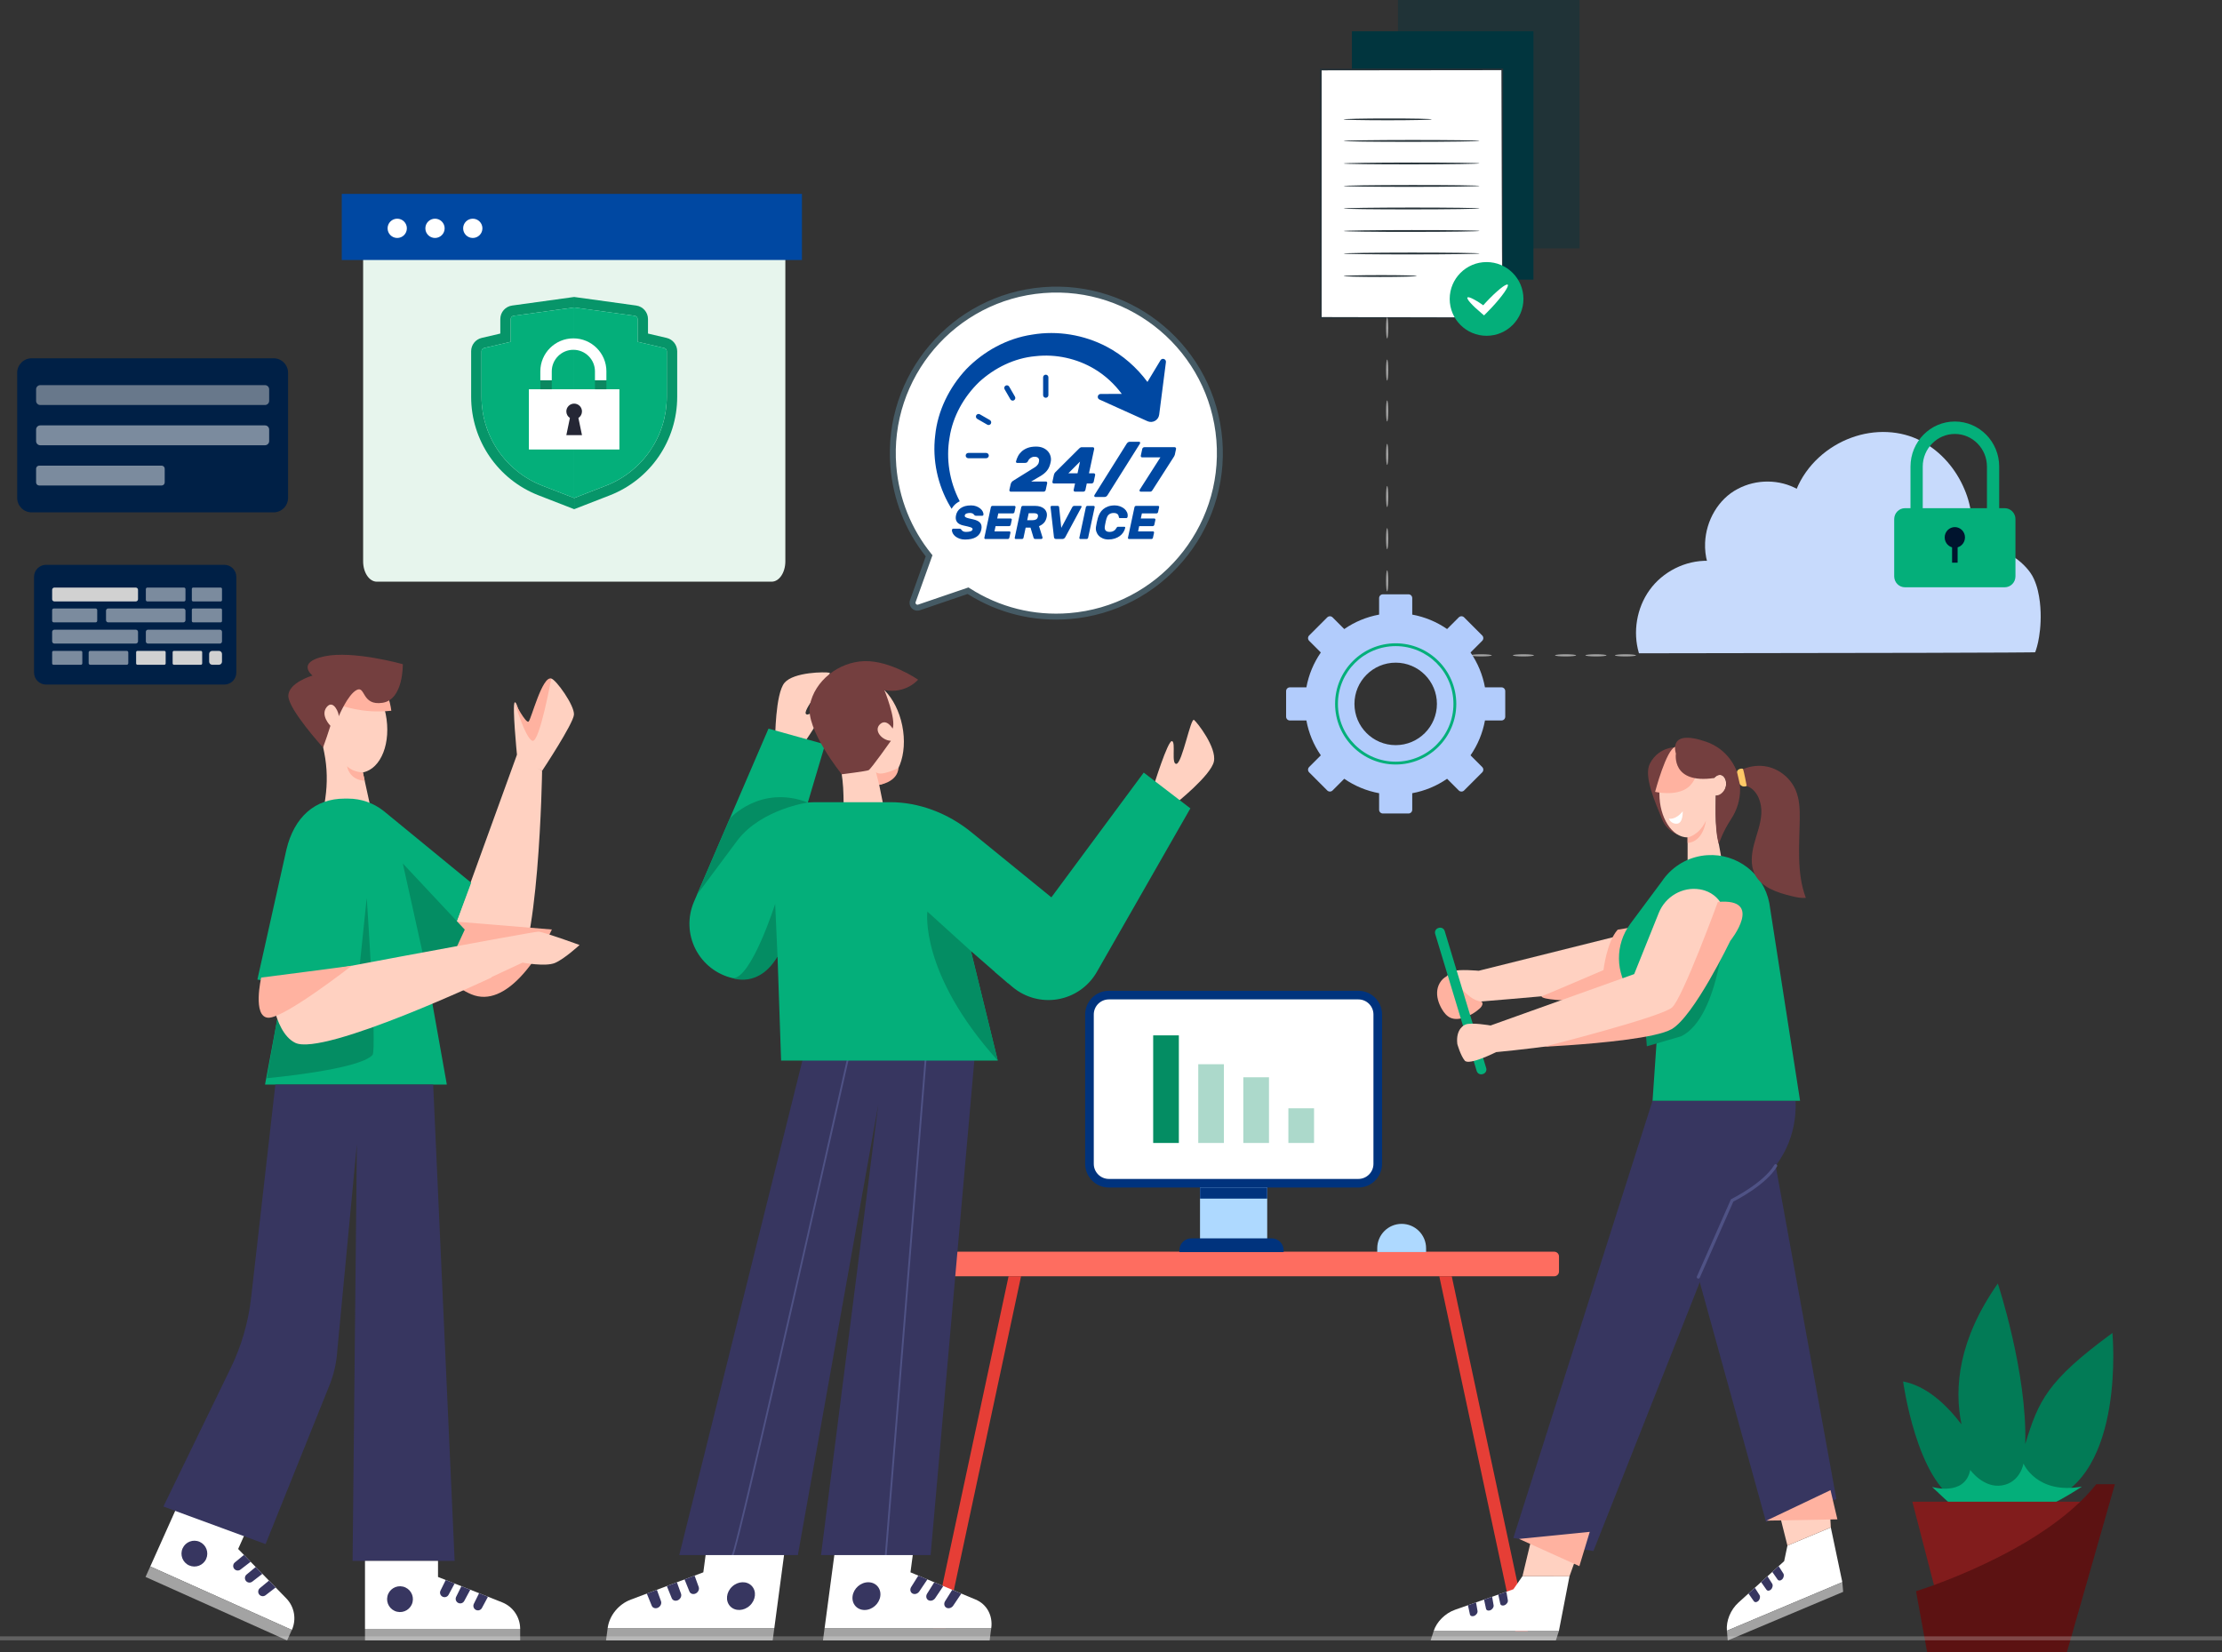 <svg width="558" height="415" viewBox="0 0 558 415" fill="none" xmlns="http://www.w3.org/2000/svg">
<rect x="0" y="0" width="558" height="415" fill="#333333" stroke="none"/>
<g clip-path="url(#clip0_1_2949)">
<path d="M511.087 163.826C511.087 163.826 510.935 163.843 510.615 163.843C510.28 163.851 509.808 163.851 509.201 163.859C507.93 163.867 506.085 163.883 503.695 163.9C498.861 163.916 491.845 163.94 483.048 163.973C465.372 163.997 440.522 164.038 411.779 164.086H411.588L411.532 163.9C410.053 158.782 410.956 152.779 414.256 148.189C417.541 143.616 423.19 140.7 429.007 140.854L428.743 141.203C428.32 139.709 428.12 138.019 428.192 136.338C428.416 130.741 431.54 125.331 436.35 122.821C441.097 120.27 446.954 120.367 451.453 122.902L451.085 123.032C453.65 116.679 459.052 112.074 464.917 109.937C470.798 107.768 477.318 108.053 482.448 110.774C487.602 113.454 491.27 118.028 493.3 122.829C495.385 127.654 495.673 132.836 494.634 137.28L494.434 137.052C497.383 136.719 500.236 137.239 502.681 138.255C505.134 139.278 507.219 140.781 508.801 142.519C509.593 143.388 510.272 144.323 510.727 145.33C511.183 146.329 511.526 147.336 511.75 148.311C512.221 150.277 512.397 152.113 512.453 153.762C512.557 157.068 512.166 159.61 511.814 161.3C511.622 162.145 511.454 162.779 511.303 163.201C511.167 163.631 511.087 163.826 511.087 163.826Z" fill="#C7DAFC"/>
<path d="M502.049 136.004H498.973V117.191C498.973 112.675 495.353 108.995 490.91 108.995C486.468 108.995 482.848 112.675 482.848 117.191V136.004H479.772V117.191C479.772 110.944 484.766 105.867 490.91 105.867C497.055 105.867 502.049 110.944 502.049 117.191V136.004Z" fill="#04AF7A"/>
<path d="M503.424 147.507H478.389C476.895 147.507 475.68 146.272 475.68 144.753V130.391C475.68 128.872 476.895 127.638 478.389 127.638H503.424C504.918 127.638 506.133 128.872 506.133 130.391V144.745C506.133 146.272 504.926 147.507 503.424 147.507Z" fill="#04AF7A"/>
<path d="M490.91 137.572C489.504 137.572 488.361 136.411 488.361 134.981C488.361 133.551 489.504 132.39 490.91 132.39C492.317 132.39 493.459 133.551 493.459 134.981C493.451 136.411 492.317 137.572 490.91 137.572Z" fill="#00142E"/>
<path d="M491.606 136.004H490.215V141.325H491.606V136.004Z" fill="#00142E"/>
</g>
<path d="M396.647 0H351.063V62.381H396.647V0Z" fill="#01353E" fill-opacity="0.37"/>
<path d="M385.087 7.855H339.503V70.237H385.087V7.855Z" fill="#01353E"/>
<path d="M377.277 17.439H331.693V79.82H377.277V17.439Z" fill="white"/>
<path d="M377.307 79.805C377.307 79.805 377.3 79.699 377.292 79.496C377.292 79.284 377.285 78.99 377.277 78.613C377.269 77.82 377.262 76.681 377.247 75.202C377.232 72.214 377.209 67.875 377.179 62.389C377.149 51.41 377.096 35.843 377.043 17.416L377.247 17.62C363.521 17.635 348.014 17.657 331.662 17.672H331.67L331.896 17.446C331.896 40.748 331.896 62.321 331.896 79.828L331.708 79.639C345.494 79.669 356.866 79.692 364.811 79.714C368.78 79.729 371.889 79.745 374.025 79.752C375.081 79.76 375.889 79.767 376.455 79.775C377.013 79.79 377.307 79.805 377.307 79.805C377.307 79.805 377.043 79.82 376.5 79.828C375.941 79.835 375.142 79.843 374.108 79.85C371.98 79.865 368.886 79.88 364.94 79.903C356.971 79.933 345.554 79.971 331.723 80.024H331.534V79.835C331.504 62.329 331.474 40.755 331.444 17.454V17.227H331.67H331.678C348.029 17.22 363.529 17.22 377.262 17.212H377.466V17.416C377.435 35.896 377.413 51.508 377.398 62.517C377.375 67.988 377.36 72.312 377.352 75.285C377.345 76.749 377.337 77.873 377.33 78.65C377.322 79.02 377.322 79.299 377.322 79.511C377.315 79.714 377.307 79.805 377.307 79.805Z" fill="#263238"/>
<path d="M359.559 29.972C359.559 30.1 354.602 30.206 348.482 30.206C342.363 30.206 337.405 30.108 337.405 29.987C337.405 29.859 342.363 29.753 348.482 29.753C354.602 29.746 359.559 29.844 359.559 29.972Z" fill="#263238"/>
<path d="M371.55 35.383C371.55 35.511 363.906 35.617 354.481 35.624C345.057 35.632 337.413 35.533 337.413 35.405C337.413 35.277 345.057 35.171 354.481 35.164C363.906 35.164 371.55 35.254 371.55 35.383Z" fill="#263238"/>
<path d="M371.55 41.035C371.55 41.163 363.906 41.269 354.481 41.276C345.057 41.284 337.413 41.185 337.413 41.065C337.413 40.937 345.057 40.831 354.481 40.823C363.906 40.816 371.55 40.914 371.55 41.035Z" fill="#263238"/>
<path d="M371.557 46.694C371.557 46.822 363.913 46.928 354.489 46.935C345.056 46.935 337.42 46.845 337.42 46.716C337.42 46.588 345.064 46.482 354.489 46.475C363.913 46.467 371.557 46.566 371.557 46.694Z" fill="#263238"/>
<path d="M371.557 52.346C371.557 52.474 363.913 52.58 354.489 52.587C345.064 52.595 337.42 52.497 337.42 52.368C337.42 52.24 345.064 52.134 354.489 52.127C363.913 52.127 371.557 52.225 371.557 52.346Z" fill="#263238"/>
<path d="M371.565 58.005C371.565 58.133 363.921 58.239 354.496 58.246C345.072 58.254 337.428 58.156 337.428 58.028C337.428 57.899 345.072 57.794 354.496 57.786C363.921 57.779 371.565 57.877 371.565 58.005Z" fill="#263238"/>
<path d="M371.565 63.657C371.565 63.785 363.921 63.891 354.496 63.898C345.072 63.906 337.428 63.808 337.428 63.679C337.428 63.551 345.072 63.445 354.496 63.438C363.921 63.438 371.565 63.536 371.565 63.657Z" fill="#263238"/>
<path d="M355.786 69.324C355.786 69.452 351.681 69.558 346.611 69.558C341.54 69.558 337.435 69.46 337.435 69.339C337.435 69.21 341.54 69.105 346.611 69.105C351.674 69.097 355.786 69.195 355.786 69.324Z" fill="#263238"/>
<path d="M373.316 84.34C378.429 84.34 382.574 80.195 382.574 75.081C382.574 69.968 378.429 65.822 373.316 65.822C368.202 65.822 364.057 69.968 364.057 75.081C364.057 80.195 368.202 84.34 373.316 84.34Z" fill="#04AF7A"/>
<path d="M378.628 71.504C379.028 71.874 377.209 74.47 374.568 77.292C374.146 77.745 373.723 78.182 373.323 78.575L372.682 79.216L372.048 78.68C369.746 76.749 368.237 75.089 368.516 74.726C368.796 74.364 370.773 75.421 373.217 77.179L371.942 77.277C372.312 76.854 372.712 76.402 373.142 75.949C375.768 73.127 378.235 71.135 378.628 71.504Z" fill="white"/>
<path d="M348.351 85.012C348.202 85.012 348.075 83.826 348.075 82.365C348.075 80.904 348.202 79.718 348.351 79.718C348.499 79.718 348.626 80.904 348.626 82.365C348.626 83.837 348.499 85.012 348.351 85.012Z" fill="white" fill-opacity="0.55"/>
<path d="M348.351 95.598C348.202 95.598 348.075 94.413 348.075 92.952C348.075 91.491 348.202 90.305 348.351 90.305C348.499 90.305 348.626 91.491 348.626 92.952C348.626 94.423 348.499 95.598 348.351 95.598Z" fill="white" fill-opacity="0.55"/>
<path d="M348.351 105.867C348.202 105.867 348.075 104.682 348.075 103.221C348.075 101.76 348.202 100.574 348.351 100.574C348.499 100.574 348.626 101.76 348.626 103.221C348.626 104.692 348.499 105.867 348.351 105.867Z" fill="white" fill-opacity="0.55"/>
<path d="M348.351 116.772C348.202 116.772 348.075 115.586 348.075 114.125C348.075 112.664 348.202 111.478 348.351 111.478C348.499 111.478 348.626 112.664 348.626 114.125C348.626 115.597 348.499 116.772 348.351 116.772Z" fill="white" fill-opacity="0.55"/>
<path d="M348.351 127.359C348.202 127.359 348.075 126.173 348.075 124.712C348.075 123.251 348.202 122.065 348.351 122.065C348.499 122.065 348.626 123.251 348.626 124.712C348.626 126.183 348.499 127.359 348.351 127.359Z" fill="white" fill-opacity="0.55"/>
<path d="M348.351 137.945C348.202 137.945 348.075 136.76 348.075 135.299C348.075 133.838 348.202 132.652 348.351 132.652C348.499 132.652 348.626 133.838 348.626 135.299C348.626 136.77 348.499 137.945 348.351 137.945Z" fill="white" fill-opacity="0.55"/>
<path d="M348.351 148.532C348.202 148.532 348.075 147.346 348.075 145.885C348.075 144.424 348.202 143.239 348.351 143.239C348.499 143.239 348.626 144.424 348.626 145.885C348.626 147.357 348.499 148.532 348.351 148.532Z" fill="white" fill-opacity="0.55"/>
<path d="M348.351 159.119C348.202 159.119 348.075 157.933 348.075 156.472C348.075 155.011 348.202 153.825 348.351 153.825C348.499 153.825 348.626 155.011 348.626 156.472C348.626 157.944 348.499 159.119 348.351 159.119Z" fill="white" fill-opacity="0.55"/>
<path d="M353.453 164.603C353.453 164.751 352.268 164.878 350.807 164.878C349.685 164.878 348.721 164.804 348.34 164.698L348.224 164.666L348.245 164.603C348.277 164.486 348.308 164.423 348.34 164.423C348.372 164.423 348.414 164.486 348.435 164.603L348.34 164.507C348.721 164.401 349.674 164.327 350.807 164.327C352.268 164.327 353.453 164.454 353.453 164.603Z" fill="#8C95A1"/>
<path d="M364.04 164.603C364.04 164.751 362.854 164.878 361.393 164.878C359.933 164.878 358.747 164.751 358.747 164.603C358.747 164.454 359.933 164.327 361.393 164.327C362.854 164.327 364.04 164.454 364.04 164.603Z" fill="#263238"/>
<path d="M374.627 164.603C374.627 164.751 373.441 164.878 371.98 164.878C370.519 164.878 369.334 164.751 369.334 164.603C369.334 164.454 370.519 164.327 371.98 164.327C373.441 164.327 374.627 164.454 374.627 164.603Z" fill="white" fill-opacity="0.55"/>
<path d="M385.214 164.603C385.214 164.751 384.028 164.878 382.567 164.878C381.106 164.878 379.92 164.751 379.92 164.603C379.92 164.454 381.106 164.327 382.567 164.327C384.028 164.327 385.214 164.454 385.214 164.603Z" fill="white" fill-opacity="0.55"/>
<path d="M395.8 164.603C395.8 164.751 394.615 164.878 393.154 164.878C391.693 164.878 390.507 164.751 390.507 164.603C390.507 164.454 391.693 164.327 393.154 164.327C394.615 164.327 395.8 164.454 395.8 164.603Z" fill="white" fill-opacity="0.55"/>
<path d="M403.433 164.603C403.433 164.751 402.248 164.878 400.787 164.878C399.326 164.878 398.14 164.751 398.14 164.603C398.14 164.454 399.326 164.327 400.787 164.327C402.248 164.327 403.433 164.454 403.433 164.603Z" fill="white" fill-opacity="0.55"/>
<path d="M410.844 164.603C410.844 164.751 409.658 164.878 408.197 164.878C406.736 164.878 405.551 164.751 405.551 164.603C405.551 164.454 406.736 164.327 408.197 164.327C409.658 164.327 410.844 164.454 410.844 164.603Z" fill="white" fill-opacity="0.55"/>
<path d="M377.06 172.637H372.912C372.335 169.488 371.103 166.515 369.286 163.881L372.22 160.946C372.59 160.576 372.59 159.978 372.22 159.608L367.674 155.06C367.304 154.69 366.706 154.69 366.336 155.06L363.402 157.995C360.768 156.177 357.797 154.945 354.649 154.368V150.218C354.649 149.696 354.226 149.273 353.704 149.273H347.275C346.753 149.273 346.33 149.696 346.33 150.218V154.37C343.182 154.947 340.21 156.179 337.577 157.997L334.643 155.062C334.273 154.692 333.675 154.692 333.305 155.062L328.759 159.61C328.389 159.98 328.389 160.578 328.759 160.948L331.693 163.883C329.876 166.517 328.644 169.489 328.067 172.639H323.919C323.397 172.639 322.974 173.062 322.974 173.584V180.015C322.974 180.537 323.397 180.96 323.919 180.96H328.067C328.644 184.11 329.876 187.082 331.693 189.716L328.759 192.651C328.389 193.021 328.389 193.619 328.759 193.989L333.305 198.537C333.675 198.907 334.273 198.907 334.643 198.537L337.577 195.602C340.21 197.42 343.182 198.652 346.33 199.229V203.379C346.33 203.901 346.753 204.324 347.275 204.324H353.704C354.226 204.324 354.649 203.901 354.649 203.379V199.229C357.797 198.652 360.768 197.42 363.402 195.602L366.336 198.537C366.706 198.907 367.304 198.907 367.674 198.537L372.22 193.989C372.59 193.619 372.59 193.021 372.22 192.651L369.286 189.716C371.103 187.082 372.335 184.11 372.912 180.96H377.06C377.582 180.96 378.005 180.537 378.005 180.015V173.584C378.007 173.06 377.584 172.637 377.06 172.637ZM350.492 187.155C344.774 187.155 340.138 182.518 340.138 176.797C340.138 171.077 344.773 166.439 350.492 166.439C356.21 166.439 360.846 171.075 360.846 176.797C360.845 182.517 356.21 187.155 350.492 187.155Z" fill="#B2CCFC"/>
<path d="M350.492 192.019C342.102 192.019 335.275 185.191 335.275 176.797C335.275 168.404 342.1 161.575 350.492 161.575C358.884 161.575 365.709 168.402 365.709 176.797C365.709 185.191 358.882 192.019 350.492 192.019ZM350.492 162.286C342.493 162.286 335.986 168.795 335.986 176.797C335.986 184.798 342.493 191.308 350.492 191.308C358.491 191.308 364.998 184.798 364.998 176.797C364.998 168.795 358.491 162.286 350.492 162.286Z" fill="#04AF7A"/>
<path d="M68.697 128.689H7.958C5.945 128.689 4.313 127.057 4.313 125.042V93.634C4.313 91.62 5.945 89.987 7.958 89.987H68.697C70.71 89.987 72.342 91.62 72.342 93.634V125.042C72.342 127.057 70.71 128.689 68.697 128.689Z" fill="#002046"/>
<path opacity="0.5" d="M66.546 101.726H10.112C9.533 101.726 9.065 101.257 9.065 100.679V97.783C9.065 97.204 9.533 96.735 10.112 96.735H66.546C67.124 96.735 67.593 97.204 67.593 97.783V100.679C67.593 101.257 67.122 101.726 66.546 101.726Z" fill="#D1D1D1"/>
<path opacity="0.5" d="M66.546 111.834H10.112C9.533 111.834 9.065 111.366 9.065 110.787V107.891C9.065 107.312 9.533 106.844 10.112 106.844H66.546C67.124 106.844 67.593 107.312 67.593 107.891V110.787C67.593 111.366 67.122 111.834 66.546 111.834Z" fill="#F7F7F7"/>
<path opacity="0.5" d="M40.584 121.943H9.843C9.413 121.943 9.065 121.595 9.065 121.165V117.73C9.065 117.3 9.413 116.952 9.843 116.952H40.584C41.014 116.952 41.362 117.3 41.362 117.73V121.165C41.362 121.595 41.014 121.943 40.584 121.943Z" fill="#F7F7F7"/>
<path d="M390.306 320.56H227.547C226.886 320.56 226.35 320.024 226.35 319.362V315.586C226.35 314.925 226.886 314.389 227.547 314.389H390.306C390.968 314.389 391.504 314.925 391.504 315.586V319.362C391.502 320.024 390.968 320.56 390.306 320.56Z" fill="#FE6D60"/>
<path d="M236.83 412.03H233.698L253.278 320.56H256.413L236.83 412.03Z" fill="#E63E36"/>
<path d="M381.022 412.03H384.156L364.574 320.56H361.441L381.022 412.03Z" fill="#E63E36"/>
<path d="M414.992 276.475L380.04 386.288L400.142 389.574L434.988 301.503C434.988 301.503 451.574 294.812 450.924 276.475H414.992V276.475Z" fill="#373660"/>
<path d="M382.329 395.888L380.054 399.169L365.406 404.315C362.92 405.188 360.783 407.321 360.02 409.696H391.469L394.137 395.913L382.329 395.888Z" fill="white"/>
<path d="M378.289 399.791L378.66 401.936C378.743 402.409 378.348 402.979 377.799 403.191C377.297 403.384 376.839 403.206 376.748 402.782L376.257 400.503L378.289 399.791Z" fill="#373660"/>
<path d="M374.712 401.052L375.083 403.197C375.165 403.67 374.771 404.241 374.222 404.453C373.72 404.645 373.262 404.467 373.171 404.043L372.679 401.764L374.712 401.052Z" fill="#373660"/>
<path d="M370.67 402.47L371.041 404.616C371.124 405.089 370.729 405.659 370.18 405.871C369.678 406.064 369.22 405.886 369.129 405.462L368.638 403.183L370.67 402.47Z" fill="#373660"/>
<path d="M391.469 409.696L390.719 412.03H359.27L360.021 409.696H391.469Z" fill="#A3A3A3"/>
<path d="M394.138 395.913L396.617 388.997L384.459 387.011L382.329 395.888L394.138 395.913Z" fill="#FFD1C1"/>
<path d="M381.471 386.523L396.618 393.365L399.231 384.747L381.471 386.523Z" fill="#FFB2A0"/>
<path d="M444.89 287.173L461.162 376.532L443.48 382.209L419.913 296.94L444.89 287.173Z" fill="#373660"/>
<path d="M448.87 388.203L448.048 392.11L436.544 402.538C434.59 404.309 433.449 407.103 433.668 409.588L462.652 397.378L459.763 383.64L448.87 388.203Z" fill="white"/>
<path d="M446.661 393.367L447.835 395.201C448.094 395.604 447.954 396.284 447.528 396.691C447.14 397.064 446.649 397.077 446.401 396.723L445.063 394.815L446.661 393.367Z" fill="#373660"/>
<path d="M443.855 395.917L445.03 397.751C445.288 398.154 445.148 398.835 444.722 399.242C444.334 399.615 443.843 399.627 443.595 399.273L442.257 397.365L443.855 395.917Z" fill="#373660"/>
<path d="M440.681 398.792L441.855 400.626C442.114 401.029 441.974 401.709 441.548 402.116C441.16 402.49 440.668 402.502 440.42 402.148L439.083 400.24L440.681 398.792Z" fill="#373660"/>
<path d="M462.652 397.378L462.866 399.82L433.882 412.03L433.668 409.588L462.652 397.378Z" fill="#A3A3A3"/>
<path d="M459.763 383.64L459.409 377.096L447.07 381.056L448.869 388.202L459.763 383.64Z" fill="#FFD1C1"/>
<path d="M443.586 381.936L461.416 381.613L459.687 374.278L443.586 381.936Z" fill="#FFB2A0"/>
<path d="M426.496 321.151C426.443 321.151 426.39 321.141 426.337 321.117C426.138 321.031 426.049 320.797 426.136 320.598L434.685 301.212L434.814 301.149C434.895 301.108 442.851 297.157 445.576 292.588C445.687 292.401 445.928 292.34 446.117 292.452C446.303 292.565 446.365 292.804 446.252 292.993C443.569 297.489 436.385 301.24 435.291 301.791L426.856 320.916C426.791 321.062 426.646 321.151 426.496 321.151Z" fill="#4F5285"/>
<path d="M418.97 246.303C417.082 247.925 372.012 251.533 372.012 251.533C372.012 251.533 366.417 255.975 365.472 254.586C364.787 253.581 364.361 253.348 363.391 251.097C363.094 250.41 362.475 248.031 362.581 247.289C362.99 244.463 364.919 243.944 364.919 243.944C366.317 243.369 371.344 243.823 371.344 243.823L412.608 233.513L418.97 246.303Z" fill="#FFD1C1"/>
<path d="M387.106 250.24C387.377 250.215 402.677 243.653 402.677 243.653C402.677 243.653 403.476 236.612 406.231 233.511L410.851 232.722L410.317 251.419C410.317 251.417 387.35 251.938 387.106 250.24Z" fill="#FFB2A0"/>
<path d="M367.386 248.726C366.201 247.505 365.067 246.237 363.935 244.97C362.316 245.411 361.178 247.007 360.945 248.669C360.712 250.333 361.257 252.025 362.109 253.473C362.632 254.364 363.312 255.218 364.258 255.636C365.362 256.123 366.65 255.935 367.795 255.545C369.196 255.068 370.497 254.3 371.593 253.304C371.951 252.977 372.347 252.49 372.284 251.972C372.228 251.519 371.775 251.538 371.419 251.455C370.391 251.22 369.484 250.63 368.687 249.956C368.227 249.572 367.801 249.153 367.386 248.726Z" fill="#FFB2A0"/>
<path d="M421.581 187.681C421.581 187.681 416.77 187.128 414.335 191.775C412.691 194.917 415.643 201.419 417.389 205.782C418.661 208.96 422.115 210.752 425.411 209.832C425.655 209.764 425.886 209.683 426.1 209.592L421.581 187.681Z" fill="#743F3F"/>
<path d="M431.11 199.865C432.106 200.052 433.136 199.03 433.407 197.58C433.681 196.13 433.092 194.803 432.096 194.616C431.496 194.504 430.888 194.83 430.436 195.422C429.427 191.245 426.837 188.273 423.8 188.273C419.886 188.273 416.713 193.21 416.713 199.301C416.713 205.392 419.886 210.33 423.8 210.33V218.535L432.844 218.564L431.462 211.006C431.078 208.912 430.888 206.787 430.888 204.659V199.797C430.962 199.829 431.036 199.853 431.11 199.865Z" fill="#FFD1C1"/>
<path d="M426.598 188.275C426.598 188.275 427.473 195.114 423.803 197.849C420.799 200.086 415.639 198.89 415.639 198.89C415.639 198.89 418.422 188.269 420.7 187.586C422.978 186.903 426.598 188.275 426.598 188.275Z" fill="#FFB2A0"/>
<path d="M419.074 205.602C419.074 205.602 420.723 206.092 422.573 203.773C422.573 203.773 422.711 206.743 421.157 206.881C419.602 207.018 419.074 205.602 419.074 205.602Z" fill="white"/>
<path d="M423.802 210.332C423.802 210.332 426.629 209.906 428.397 206.147C428.397 206.147 427.823 211.396 423.802 211.727V210.332Z" fill="#FFB2A0"/>
<path d="M420.863 189.269C420.863 189.269 419.614 196.986 430.44 195.422C430.44 195.422 432.01 193.651 433.134 195.432C434.257 197.211 432.648 199.848 430.891 199.802C430.891 199.802 430.45 208.318 431.642 211.962C431.642 211.962 432.538 209.039 434.749 205.687C437.741 201.15 437.773 195.212 434.566 190.825C433.172 188.92 431.197 187.24 428.399 186.278C418.614 182.916 420.863 189.269 420.863 189.269Z" fill="#743F3F"/>
<path d="M452.043 276.476L444.318 226.816C442.893 219.457 436.22 214.305 428.743 214.791C424.538 215.064 420.795 217.08 418.252 220.148V220.146L418.237 220.167C417.919 220.553 417.62 220.956 417.34 221.373L409.412 232.039C405.546 237.24 405.616 244.378 409.586 249.5L416.605 253.121L414.996 276.474H452.043V276.476Z" fill="#04AF7A"/>
<path d="M433.344 230.642C433.344 230.642 432.064 255.432 422.185 260.283L413.564 262.797L412.845 253.634L433.344 230.642Z" fill="#048D63"/>
<path d="M443.898 192.581C447.02 193.285 449.741 195.572 450.97 198.528C451.926 200.824 451.996 203.381 451.962 205.867C451.871 212.473 451.163 219.313 453.486 225.497C452.278 225.63 451.066 225.353 449.885 225.067C446.301 224.195 442.338 222.898 440.689 219.599C439.526 217.269 439.837 214.481 440.503 211.965C441.168 209.448 442.169 206.987 442.313 204.388C442.459 201.788 441.52 198.907 439.233 197.663C438.318 197.165 434.071 196.244 435.569 194.476C436.135 193.808 437.188 193.38 437.983 193.069C438.867 192.721 439.799 192.496 440.746 192.401C441.798 192.291 442.868 192.348 443.898 192.581Z" fill="#743F3F"/>
<path d="M436.215 193.916L436.91 196.942C436.91 196.942 437.457 197.908 438.646 197.41C438.646 197.41 437.885 193.442 437.726 193.164C437.567 192.888 436.203 193.096 436.215 193.916Z" fill="#FFC967"/>
<path d="M372.438 269.745L372.298 269.787C371.677 269.976 371.022 269.624 370.834 269.003L360.409 234.556C360.22 233.935 360.572 233.28 361.193 233.091L361.333 233.048C361.954 232.86 362.609 233.212 362.797 233.833L373.222 268.28C373.411 268.901 373.059 269.556 372.438 269.745Z" fill="#04AF7A"/>
<path d="M428.122 223.676C427.725 223.546 427.308 223.447 426.873 223.375C422.49 222.654 418.214 225.181 416.556 229.305L410.385 244.662L374.32 257.569C374.32 257.569 369.259 256.674 367.924 257.38C367.924 257.38 365.514 258.286 365.965 262.21C365.965 262.21 366.764 265.104 367.841 266.395C368.916 267.686 375.712 264.258 375.712 264.258C375.712 264.258 402.88 261.794 418.279 257.175C418.279 257.175 420.229 256.342 421.954 254.548C422.312 254.177 422.66 253.764 422.978 253.308C423.65 252.347 432.483 234.384 432.483 234.384C434.651 230.233 432.572 225.13 428.122 223.676Z" fill="#FFD1C1"/>
<path d="M393.797 262.543C401.931 261.979 415.87 260.715 419.769 258.5C425.379 255.311 434.522 236.309 434.522 236.309C434.522 236.309 443.205 225.486 431.398 226.54C431.398 226.54 422.588 250.607 419.909 253.03C417.233 255.453 387.776 262.901 387.776 262.901C387.776 262.901 390.232 262.791 393.797 262.543Z" fill="#FFB2A0"/>
<path d="M289.663 197.552C289.663 197.552 293.266 185.92 294.309 186.14C295.352 186.361 294.035 192.116 295.462 191.845C296.888 191.574 299.029 180.157 299.851 180.817C300.673 181.476 305.556 187.732 304.844 191.245C304.13 194.758 295.218 201.816 295.218 201.816L289.663 197.552Z" fill="#FFD1C1"/>
<path d="M201.444 187.327C201.444 187.327 208.357 177.302 207.539 176.619C206.723 175.934 203.012 180.53 202.344 179.239C201.677 177.95 209.323 169.209 208.295 168.97C207.27 168.73 199.335 168.758 197.016 171.491C194.698 174.223 194.662 185.593 194.662 185.593L201.444 187.327Z" fill="#FFD1C1"/>
<path d="M215.47 170.825C210.803 171.77 208.209 178.423 209.677 185.684L210.97 192.074C211.483 194.612 211.767 197.192 211.816 199.781L211.992 209.124L222.769 206.906L220.789 197.122C225.456 196.176 228.05 189.524 226.581 182.263C225.11 175.001 220.136 169.881 215.47 170.825Z" fill="#FFD1C1"/>
<path d="M225.64 192.863C225.64 192.863 221.149 195.148 219.984 193.936L220.789 197.126C220.789 197.126 225.358 196.524 225.64 192.863Z" fill="#FFB2A0"/>
<path d="M245.016 262.568L233.701 390.582H206.177L220.569 277.36L200.363 390.582H170.582L202.453 262.568H245.016Z" fill="#373660"/>
<path d="M183.977 390.806C183.928 390.806 183.877 390.789 183.837 390.758C183.739 390.681 183.723 390.541 183.797 390.444C184.924 388.686 204.092 304.264 214.071 259.857C214.099 259.734 214.22 259.66 214.343 259.685C214.464 259.713 214.542 259.834 214.514 259.954C213.33 265.225 185.494 389.03 184.157 390.719C184.11 390.777 184.043 390.806 183.977 390.806Z" fill="#4F5285"/>
<path d="M222.441 390.806C222.434 390.806 222.428 390.806 222.421 390.806C222.296 390.796 222.203 390.688 222.214 390.562L232.804 258.718C232.815 258.593 232.923 258.502 233.048 258.511C233.173 258.521 233.266 258.629 233.255 258.754L222.665 390.599C222.655 390.717 222.557 390.806 222.441 390.806Z" fill="#4F5285"/>
<path d="M229.218 390.581L228.642 394.917L245.024 401.765C247.805 402.926 249.356 405.765 248.934 408.924H207.082L209.523 390.581H229.218Z" fill="white"/>
<path d="M221.067 400.893C220.81 402.816 219.045 404.377 217.123 404.377C215.201 404.377 213.848 402.818 214.105 400.893C214.361 398.97 216.127 397.41 218.049 397.41C219.971 397.412 221.323 398.97 221.067 400.893Z" fill="#373660"/>
<path d="M230.614 395.742L228.822 398.597C228.427 399.225 228.603 399.986 229.207 400.268C229.758 400.524 230.475 400.287 230.854 399.725L232.889 396.694L230.614 395.742Z" fill="#373660"/>
<path d="M234.612 397.421L232.819 400.276C232.425 400.904 232.601 401.665 233.205 401.947C233.756 402.203 234.472 401.966 234.851 401.404L236.886 398.372L234.612 397.421Z" fill="#373660"/>
<path d="M239.132 399.307L237.34 402.163C236.945 402.791 237.121 403.552 237.725 403.834C238.276 404.09 238.993 403.853 239.372 403.291L241.407 400.259L239.132 399.307Z" fill="#373660"/>
<path d="M207.079 408.924L206.666 412.03H248.519L248.932 408.924H207.079Z" fill="#A3A3A3"/>
<path d="M177.199 390.581L176.622 394.917L158.417 401.765C155.327 402.926 153.019 405.765 152.599 408.924H194.452L196.894 390.581H177.199Z" fill="white"/>
<path d="M188.302 403.268C189.803 401.864 190.023 399.66 188.794 398.346C187.565 397.032 185.352 397.105 183.851 398.51C182.35 399.914 182.13 402.118 183.359 403.432C184.588 404.747 186.801 404.673 188.302 403.268Z" fill="#373660"/>
<path d="M174.429 395.742L175.461 398.597C175.688 399.225 175.308 399.986 174.63 400.268C174.009 400.524 173.356 400.287 173.13 399.725L171.903 396.694L174.429 395.742Z" fill="#373660"/>
<path d="M169.985 397.421L171.017 400.276C171.244 400.904 170.864 401.665 170.186 401.947C169.565 402.203 168.912 401.966 168.686 401.404L167.459 398.372L169.985 397.421Z" fill="#373660"/>
<path d="M164.96 399.307L165.992 402.163C166.219 402.791 165.839 403.552 165.161 403.834C164.54 404.09 163.887 403.853 163.661 403.291L162.433 400.259L164.96 399.307Z" fill="#373660"/>
<path d="M194.452 408.924L194.039 412.03H152.186L152.6 408.924H194.452Z" fill="#A3A3A3"/>
<path d="M287.22 194.05L264.094 225.293L264.026 225.382L243.939 209.033C237.977 204.18 230.708 201.483 223.593 201.483H204.983C204.271 201.483 203.567 201.511 202.872 201.564L207.206 186.967L192.99 183.005L174.276 226.483C172.619 230.335 172.771 234.728 174.696 238.455C176.586 242.116 179.99 244.76 184.004 245.682C187.463 246.473 191.074 245.254 193.346 242.527L195.26 240.231L196.156 266.38H250.562L243.822 238.864L249.848 244.122L249.824 244.151L251.498 245.561L253.111 246.969L253.135 246.939L254.254 247.883C257.403 250.537 261.561 251.671 265.622 250.982C269.754 250.28 273.357 247.764 275.439 244.124L298.931 203.033L287.22 194.05Z" fill="#04AF7A"/>
<path d="M202.87 201.564C202.87 201.564 191.39 203.194 185.345 210.862L175.045 224.693L183.26 205.609C183.26 205.609 190.913 196.984 202.87 201.564Z" fill="#048D63"/>
<path d="M243.818 238.866L232.888 228.957C232.888 228.957 230.813 244.427 250.557 266.38L243.818 238.866Z" fill="#048D63"/>
<path d="M222.09 173.335C222.09 173.335 225.074 180.617 224.167 183.007C224.167 183.007 222.629 180.335 220.973 181.923C219.318 183.509 221.524 185.994 223.731 186.062C223.731 186.062 218.735 193.166 218.129 193.442C217.525 193.717 211.385 194.476 211.385 194.476C211.385 194.476 202.217 183.164 203.389 177.094C204.561 171.024 210.561 166.265 217.042 166.057C223.523 165.849 230.557 170.712 230.557 170.712C230.557 170.712 227.552 174.336 222.09 173.335Z" fill="#743F3F"/>
<path d="M195.257 240.233L194.664 227.034C194.664 227.034 188.653 245.898 184.004 245.682C184.001 245.684 190.574 248.232 195.257 240.233Z" fill="#048D63"/>
<path d="M318.228 295.117H301.353V311.997H318.228V295.117Z" fill="#AED9FF"/>
<path d="M318.227 298.272H301.353V301.053H318.227V298.272Z" fill="#00337D"/>
<path d="M278.465 298.272C275.182 298.272 272.511 295.601 272.511 292.317V254.809C272.511 251.525 275.182 248.854 278.465 248.854H341.119C344.402 248.854 347.072 251.525 347.072 254.809V292.317C347.072 295.601 344.402 298.272 341.119 298.272H278.465V298.272Z" fill="#00337D"/>
<path d="M341.119 296.108H278.464C276.373 296.108 274.675 294.412 274.675 292.317V254.809C274.675 252.716 276.371 251.018 278.464 251.018H341.119C343.21 251.018 344.908 252.714 344.908 254.809V292.317C344.906 294.412 343.21 296.108 341.119 296.108Z" fill="white"/>
<path d="M322.35 314.471H296.174V314.022C296.174 312.377 297.507 311.043 299.151 311.043H319.374C321.019 311.043 322.352 312.377 322.352 314.022V314.471H322.35Z" fill="#00337D"/>
<path d="M296.038 260.05H289.593V287.076H296.038V260.05Z" fill="#048D63"/>
<path d="M307.355 267.3H300.91V287.076H307.355V267.3Z" fill="#048D63" fill-opacity="0.33"/>
<path d="M318.672 270.574H312.227V287.076H318.672V270.574Z" fill="#048D63" fill-opacity="0.33"/>
<path d="M329.99 278.371H323.545V287.076H329.99V278.371Z" fill="#048D63" fill-opacity="0.33"/>
<path d="M358.128 314.472H345.862V313.53C345.862 310.142 348.608 307.395 351.995 307.395C355.382 307.395 358.128 310.142 358.128 313.53V314.472Z" fill="#AED9FF"/>
<path d="M110.679 242.336L129.821 189.56L136.134 193.611C136.134 193.611 135.426 242.413 128.235 246.422C121.18 250.357 110.679 242.336 110.679 242.336Z" fill="#FFD1C1"/>
<path d="M130.551 245.521C135.369 240.522 138.59 233.46 138.59 233.46C117.13 231.683 114.417 231.475 114.417 231.475L108.118 238.859C108.118 238.859 110.776 246.515 118.319 249.718C122.818 251.629 127.095 249.106 130.551 245.521Z" fill="#FFB2A0"/>
<path d="M85.865 167.999C81.25 168.934 78.687 175.512 80.139 182.693L81.417 189.013C81.421 189.038 81.428 189.064 81.432 189.089C82.184 192.841 82.243 196.7 81.699 200.486L81.16 204.247H93.368L91.126 194.007C95.742 193.073 98.304 186.494 96.852 179.313C95.398 172.131 90.479 167.066 85.865 167.999Z" fill="#FFD1C1"/>
<path d="M85.418 177.092C85.418 177.092 90.949 179.333 98.267 178.51C98.267 178.51 97.67 172.684 94.234 169.92C94.234 169.92 84.303 170.891 84.078 171.563C83.856 172.237 85.418 177.092 85.418 177.092Z" fill="#FFB2A0"/>
<path d="M91.123 194.008C91.123 194.008 88.697 193.988 87.171 192.464C87.171 192.464 87.561 195.841 91.581 196.104C95.601 196.367 91.581 196.104 91.581 196.104L91.123 194.008Z" fill="#FFB2A0"/>
<path d="M109.549 245.264L118.317 221.712L96.765 204.033C96.657 203.94 96.545 203.851 96.432 203.762L96.263 203.624V203.626C93.815 201.716 90.738 200.584 87.412 200.584H86.522C79.121 200.584 73.87 205.182 71.92 213.423L64.636 246.038L71.163 247.091C71.043 248.245 70.875 249.394 70.661 250.537L66.552 272.409H112.211L107.033 243.388L109.549 245.264Z" fill="#04AF7A"/>
<path d="M107.033 243.381L101.156 216.874L116.715 233.489L111.575 244.634L107.033 243.381Z" fill="#048D63"/>
<path d="M71.163 247.087L89.582 249.659L92.094 225.531C92.094 225.531 94.699 263.694 93.544 264.978C90.176 268.725 67.016 270.807 67.016 270.807L71.163 247.087Z" fill="#048D63"/>
<path d="M129.823 189.562C129.823 189.562 128.581 177.009 129.257 176.428C129.933 175.85 131.092 183.087 132.637 182.994C134.182 182.901 137.274 170.244 138.433 170.437C139.593 170.63 144.325 177.202 144.132 179.519C143.939 181.839 136.136 193.611 136.136 193.611C136.136 193.611 129.931 190.703 129.823 189.562Z" fill="#FFD1C1"/>
<path d="M138.431 170.437C138.431 170.437 135.496 186.617 133.714 186.068C131.934 185.519 129.255 176.428 129.255 176.428C129.255 176.428 132.082 181.838 132.75 181.23C133.419 180.619 136.174 169.68 138.431 170.437Z" fill="#FFB2A0"/>
<path d="M135.22 234.006C133.819 233.934 67.725 246.432 67.725 246.432C67.725 246.432 68.38 259.106 74.136 261.921C81.266 265.411 123.445 245.504 123.445 245.504L123.454 245.398L131.227 241.774C131.227 241.774 136.956 242.864 139.342 241.87C141.731 240.875 145.541 237.352 145.541 237.352C145.541 237.352 136.621 234.079 135.22 234.006Z" fill="#FFD1C1"/>
<path d="M88.332 242.552C88.332 242.552 71.36 255.822 67.351 255.622C63.341 255.423 65.592 245.535 65.592 245.535C65.592 245.535 87.285 242.749 88.332 242.552Z" fill="#FFB2A0"/>
<path d="M81.126 187.753C81.781 185.947 82.398 184.128 82.977 182.296C82.977 182.296 80.359 179.663 82.05 177.583C83.742 175.502 85.251 179.296 85.047 179.949C85.047 179.949 87.332 174.442 89.574 173.299C91.818 172.156 90.788 177.333 96.076 176.519C101.362 175.705 101.152 166.822 101.152 166.822C101.152 166.822 88.72 163.311 81.478 164.846C74.238 166.383 78.479 169.676 78.479 169.676C78.479 169.676 72.409 171.431 72.409 174.798C72.412 178.162 81.126 187.753 81.126 187.753Z" fill="#743F3F"/>
<path d="M61.457 385.366L59.806 389.051L71.89 401.455C73.942 403.56 74.499 406.706 73.298 409.39L37.739 393.445L44.723 377.861L61.457 385.366Z" fill="white"/>
<path d="M51.774 391.546C51.042 393.18 49.124 393.91 47.49 393.178C45.856 392.447 45.127 390.528 45.858 388.894C46.59 387.259 48.508 386.53 50.142 387.261C51.774 387.993 52.505 389.911 51.774 391.546Z" fill="#373660"/>
<path d="M61.262 390.545L58.975 392.434C58.473 392.85 58.418 393.602 58.856 394.086C59.257 394.527 59.929 394.586 60.399 394.223L62.938 392.269L61.262 390.545Z" fill="#373660"/>
<path d="M64.21 393.579L61.923 395.468C61.421 395.883 61.366 396.636 61.804 397.119C62.205 397.56 62.877 397.62 63.347 397.257L65.886 395.303L64.21 393.579Z" fill="#373660"/>
<path d="M67.546 396.999L65.259 398.888C64.757 399.303 64.701 400.056 65.14 400.539C65.541 400.98 66.213 401.039 66.683 400.677L69.222 398.722L67.546 396.999Z" fill="#373660"/>
<path d="M37.732 393.437L36.548 396.077L72.105 412.02L73.288 409.379L37.732 393.437Z" fill="#A3A3A3"/>
<path d="M108.78 272.405H69.152L63.036 326.157C62.334 332.206 60.618 338.093 57.956 343.569L41.031 378.395L66.694 387.827L82.746 347.913C83.858 345.146 84.517 342.216 84.7 339.24L89.617 287.377L88.542 392.044H114.171L108.78 272.405Z" fill="#373660"/>
<path d="M109.996 392.042V396.078L126.097 402.453C128.831 403.537 130.626 406.178 130.626 409.119H91.659V392.042H109.996Z" fill="white"/>
<path d="M103.605 402.398C104.013 400.655 102.932 398.91 101.189 398.502C99.447 398.093 97.703 399.174 97.295 400.917C96.886 402.66 97.967 404.405 99.71 404.813C101.452 405.222 103.196 404.141 103.605 402.398Z" fill="#373660"/>
<path d="M111.935 396.846L110.621 399.505C110.333 400.09 110.589 400.798 111.187 401.059C111.732 401.298 112.37 401.078 112.652 400.552L114.169 397.728L111.935 396.846Z" fill="#373660"/>
<path d="M115.865 398.41L114.551 401.069C114.26 401.654 114.519 402.362 115.117 402.623C115.661 402.863 116.299 402.642 116.581 402.116L118.099 399.292L115.865 398.41Z" fill="#373660"/>
<path d="M120.309 400.166L118.995 402.825C118.705 403.41 118.963 404.118 119.561 404.379C120.105 404.618 120.743 404.398 121.025 403.872L122.543 401.048L120.309 400.166Z" fill="#373660"/>
<path d="M130.626 409.119H91.66V412.013H130.626V409.119Z" fill="#A3A3A3"/>
<path d="M193.787 146.097H94.626C92.729 146.097 91.192 143.813 91.192 140.992V56.27C91.192 53.449 92.729 51.165 94.626 51.165H193.787C195.684 51.165 197.221 53.449 197.221 56.27V140.989C197.221 143.809 195.684 146.097 193.787 146.097Z" fill="#E7F5ED"/>
<path d="M136.208 121.99C131.688 120.233 127.85 117.191 125.111 113.193C122.372 109.194 120.927 104.524 120.927 99.68V88.211C120.927 87.828 121.187 87.499 121.561 87.413L128.254 85.847V80.136C128.254 79.73 128.56 79.38 128.964 79.323L144.185 77.223V74.59L128.605 76.742C126.907 76.975 125.641 78.427 125.641 80.136V83.779L120.966 84.873C119.412 85.237 118.316 86.618 118.316 88.211V99.68C118.316 110.626 125.045 120.448 135.262 124.419L144.188 127.889V125.089L136.208 121.99Z" fill="#079569"/>
<path d="M167.404 84.873L162.728 83.779V80.136C162.728 78.424 161.462 76.975 159.765 76.742L144.185 74.59V77.223L159.409 79.323C159.813 79.38 160.118 79.727 160.118 80.136V85.847L166.811 87.413C167.185 87.499 167.446 87.828 167.446 88.21V99.68C167.446 104.523 166 109.194 163.261 113.192C160.522 117.191 156.688 120.233 152.168 121.99L144.191 125.092V127.892L153.117 124.422C163.333 120.451 170.062 110.629 170.062 99.683V88.21C170.056 86.618 168.958 85.234 167.404 84.873Z" fill="#079569"/>
<path d="M128.254 80.136V85.847L121.561 87.413C121.187 87.499 120.926 87.828 120.926 88.211V99.68C120.926 104.524 122.372 109.194 125.111 113.193C127.85 117.191 131.684 120.233 136.207 121.99L144.185 125.092V123.693V78.541V77.223L128.961 79.323C128.559 79.38 128.254 79.73 128.254 80.136Z" fill="#04AF7A"/>
<path d="M144.185 123.69V125.089L152.162 121.987C156.682 120.23 160.519 117.188 163.255 113.19C165.994 109.191 167.44 104.521 167.44 99.677V88.211C167.44 87.828 167.179 87.499 166.805 87.413L160.112 85.847V80.136C160.112 79.73 159.807 79.38 159.403 79.323L144.185 77.223V78.541V123.69Z" fill="#04AF7A"/>
<path d="M155.55 97.77H132.816V112.899H155.55V97.77Z" fill="white"/>
<path d="M138.566 95.514H135.692V97.773H138.566V95.514Z" fill="#0B8760"/>
<path d="M152.285 95.514H149.411V97.773H152.285V95.514Z" fill="#0B8760"/>
<path d="M152.284 93.269C152.284 88.703 148.564 84.986 143.987 84.986C139.413 84.986 135.689 88.7 135.689 93.269V95.511H138.563V93.269C138.563 90.284 140.997 87.858 143.984 87.858C146.974 87.858 149.408 90.287 149.408 93.269V95.511H152.281V93.269H152.284Z" fill="white"/>
<path d="M146.148 103.337C146.148 102.255 145.268 101.377 144.184 101.377C143.101 101.377 142.221 102.255 142.221 103.337C142.221 104.027 142.577 104.631 143.119 104.98L142.221 109.295H146.151L145.253 104.98C145.792 104.631 146.148 104.024 146.148 103.337Z" fill="#252735"/>
<path d="M201.39 48.699H85.831V65.303H201.39V48.699Z" fill="#0048A2"/>
<path d="M102.174 57.35C102.174 58.688 101.091 59.77 99.755 59.77C98.42 59.77 97.334 58.686 97.334 57.35C97.334 56.012 98.418 54.928 99.755 54.928C101.093 54.928 102.174 56.015 102.174 57.35Z" fill="white"/>
<path d="M111.662 57.35C111.662 58.688 110.578 59.77 109.241 59.77C107.903 59.77 106.819 58.686 106.819 57.35C106.819 56.012 107.903 54.928 109.241 54.928C110.578 54.928 111.662 56.015 111.662 57.35Z" fill="white"/>
<path d="M121.147 57.35C121.147 58.688 120.063 59.77 118.728 59.77C117.393 59.77 116.309 58.686 116.309 57.35C116.309 56.012 117.393 54.928 118.728 54.928C120.063 54.928 121.147 56.015 121.147 57.35Z" fill="white"/>
<path d="M508.591 362.698C509.125 344.813 501.705 322.377 501.705 322.377C491.831 336.45 490.681 348.541 492.582 357.759C488.631 352.571 483.674 348.087 477.916 346.976C477.916 346.976 481.351 372.222 491.925 377.182H513.809C533.894 370.865 530.48 334.805 530.48 334.805C513.989 346.872 511.904 351.901 508.591 362.698Z" fill="#027B56"/>
<path d="M485.196 373.47C485.196 373.47 493.446 375.936 494.773 369.2C494.773 369.2 498.092 373.848 502.74 373.091C507.387 372.334 508.144 367.589 508.144 367.589C508.144 367.589 511.463 375.463 522.842 373.375C522.842 373.375 513.644 379.54 509.566 379.731C505.489 379.922 492.308 379.542 491.738 379.351C491.17 379.163 485.196 373.47 485.196 373.47Z" fill="#04AF7A"/>
<path d="M480.243 377.18H526.426L516.041 412.03H489.261L480.243 377.18Z" fill="#811C1C"/>
<path d="M481.161 399.659C481.161 399.659 512.705 390.021 526.424 372.794H531.101L519.046 415H483.959L481.161 399.659Z" fill="#5C1212"/>
<path d="M56.324 171.942H11.568C9.9 171.942 8.548 170.589 8.548 168.921V144.883C8.548 143.215 9.9 141.862 11.568 141.862H56.324C57.992 141.862 59.344 143.215 59.344 144.883V168.921C59.344 170.589 57.992 171.942 56.324 171.942Z" fill="#002046"/>
<path d="M34.098 151.063H13.657C13.346 151.063 13.094 150.811 13.094 150.5V148.142C13.094 147.83 13.346 147.578 13.657 147.578H34.098C34.41 147.578 34.662 147.83 34.662 148.142V150.5C34.662 150.811 34.41 151.063 34.098 151.063Z" fill="#D1D1D1"/>
<path d="M34.098 161.642H13.657C13.346 161.642 13.094 161.39 13.094 161.078V158.721C13.094 158.409 13.346 158.157 13.657 158.157H34.098C34.41 158.157 34.662 158.409 34.662 158.721V161.078C34.662 161.39 34.41 161.642 34.098 161.642Z" fill="#F7F7F7" fill-opacity="0.5"/>
<path d="M55.22 161.643H37.157C36.864 161.643 36.627 161.405 36.627 161.113V158.689C36.627 158.397 36.864 158.159 37.157 158.159H55.22C55.512 158.159 55.75 158.397 55.75 158.689V161.113C55.75 161.403 55.512 161.643 55.22 161.643Z" fill="#F7F7F7" fill-opacity="0.5"/>
<path d="M46.196 151.063H37.008C36.796 151.063 36.625 150.892 36.625 150.68V147.962C36.625 147.75 36.796 147.578 37.008 147.578H46.196C46.407 147.578 46.579 147.75 46.579 147.962V150.68C46.579 150.892 46.407 151.063 46.196 151.063Z" fill="#F7F7F7" fill-opacity="0.5"/>
<path d="M24.006 156.317H13.502C13.278 156.317 13.094 156.135 13.094 155.908V153.241C13.094 153.016 13.276 152.832 13.502 152.832H24.006C24.231 152.832 24.415 153.014 24.415 153.241V155.908C24.415 156.135 24.231 156.317 24.006 156.317Z" fill="#F7F7F7" fill-opacity="0.5"/>
<path d="M46.037 156.317H27.168C26.869 156.317 26.626 156.075 26.626 155.774V153.374C26.626 153.075 26.867 152.832 27.168 152.832H46.037C46.336 152.832 46.579 153.073 46.579 153.374V155.774C46.579 156.073 46.336 156.317 46.037 156.317Z" fill="#F7F7F7" fill-opacity="0.5"/>
<path d="M55.415 156.317H48.508C48.323 156.317 48.173 156.166 48.173 155.982V153.167C48.173 152.982 48.323 152.832 48.508 152.832H55.415C55.599 152.832 55.749 152.982 55.749 153.167V155.982C55.749 156.166 55.599 156.317 55.415 156.317Z" fill="#F7F7F7" fill-opacity="0.5"/>
<path d="M55.415 151.063H48.508C48.323 151.063 48.173 150.913 48.173 150.728V147.913C48.173 147.729 48.323 147.578 48.508 147.578H55.415C55.599 147.578 55.749 147.729 55.749 147.913V150.728C55.749 150.915 55.599 151.063 55.415 151.063Z" fill="#F7F7F7" fill-opacity="0.5"/>
<path d="M34.514 163.483H41.272C41.455 163.483 41.603 163.631 41.603 163.813V166.637C41.603 166.82 41.455 166.968 41.272 166.968H34.514C34.331 166.968 34.183 166.82 34.183 166.637V163.813C34.183 163.631 34.329 163.483 34.514 163.483Z" fill="#D1D1D1"/>
<path d="M43.684 163.483H50.443C50.625 163.483 50.773 163.631 50.773 163.813V166.637C50.773 166.82 50.625 166.968 50.443 166.968H43.684C43.502 166.968 43.353 166.82 43.353 166.637V163.813C43.353 163.631 43.502 163.483 43.684 163.483Z" fill="#D1D1D1"/>
<path d="M53.293 163.483H54.98C55.404 163.483 55.749 163.826 55.749 164.252V166.196C55.749 166.62 55.406 166.966 54.98 166.966H53.293C52.869 166.966 52.524 166.623 52.524 166.196V164.25C52.524 163.826 52.869 163.483 53.293 163.483Z" fill="#D1D1D1"/>
<path d="M22.647 163.483H31.835C32.047 163.483 32.218 163.654 32.218 163.866V166.584C32.218 166.796 32.047 166.968 31.835 166.968H22.647C22.436 166.968 22.264 166.796 22.264 166.584V163.866C22.266 163.654 22.436 163.483 22.647 163.483Z" fill="#F7F7F7" fill-opacity="0.5"/>
<path d="M13.428 163.483H20.335C20.52 163.483 20.67 163.633 20.67 163.818V166.633C20.67 166.818 20.52 166.968 20.335 166.968H13.428C13.244 166.968 13.094 166.818 13.094 166.633V163.818C13.094 163.631 13.244 163.483 13.428 163.483Z" fill="#F7F7F7" fill-opacity="0.5"/>
<path d="M558 411H0V412H558V411Z" fill="white" fill-opacity="0.23"/>
<g clip-path="url(#clip1_1_2949)">
<path d="M261.992 72.873C239.381 74.679 222.527 94.48 224.341 117.092C225.03 125.66 228.302 133.394 233.323 139.606L229.233 150.976C228.885 151.948 229.816 152.896 230.796 152.564L243.106 148.369C250.411 153.058 259.247 155.487 268.56 154.742C291.172 152.928 308.025 133.135 306.211 110.523C304.397 87.912 284.604 71.058 261.992 72.873Z" fill="white"/>
<path d="M268.617 155.488C259.539 156.216 250.687 154.038 243.001 149.187L231.031 153.269C230.302 153.52 229.517 153.333 228.982 152.783C228.44 152.232 228.269 151.446 228.529 150.726L232.473 139.744C227.33 133.24 224.261 125.441 223.597 117.148C221.75 94.164 238.952 73.966 261.936 72.128C284.92 70.281 305.118 87.483 306.956 110.467C308.795 133.443 291.601 153.641 268.617 155.488ZM243.203 147.543L243.503 147.737C250.986 152.54 259.628 154.71 268.496 153.997C290.662 152.224 307.24 132.746 305.466 110.58C303.693 88.422 284.215 71.836 262.049 73.61C239.883 75.383 223.305 94.869 225.079 117.027C225.735 125.158 228.78 132.803 233.898 139.128L234.165 139.452L229.938 151.228C229.841 151.487 229.986 151.673 230.051 151.738C230.116 151.803 230.294 151.948 230.561 151.859L243.203 147.543Z" fill="#455A64"/>
<path d="M269.694 123.36C269.767 123.449 269.864 123.49 269.97 123.49H272.067C272.172 123.49 272.294 123.449 272.391 123.36C272.496 123.279 272.545 123.174 272.577 123.052L272.917 121.432H274.14C274.246 121.432 274.367 121.392 274.464 121.303C274.57 121.222 274.634 121.117 274.659 121.003L275.023 119.302C275.031 119.197 275.023 119.092 274.95 119.011C274.885 118.922 274.796 118.881 274.675 118.881H273.468L274.78 112.751C274.796 112.629 274.764 112.54 274.699 112.443C274.634 112.37 274.545 112.329 274.424 112.329H271.695C271.565 112.329 271.444 112.338 271.363 112.378C271.273 112.419 271.168 112.5 271.047 112.605L264.997 118.63C264.827 118.817 264.705 119.035 264.657 119.302L264.292 121.003C264.268 121.117 264.284 121.222 264.349 121.303C264.43 121.392 264.511 121.432 264.624 121.432H269.97L269.621 123.052C269.597 123.174 269.621 123.279 269.694 123.36ZM268.285 118.881L271.217 115.942L270.593 118.881H268.285ZM252.525 96.869C252.209 97.047 252.096 97.46 252.282 97.776L253.732 100.287C253.853 100.497 254.08 100.619 254.307 100.619C254.42 100.619 254.533 100.594 254.639 100.53C254.963 100.343 255.068 99.939 254.882 99.623L253.432 97.112C253.246 96.788 252.841 96.683 252.525 96.869ZM261.952 94.772V99.242C261.952 99.615 262.251 99.906 262.616 99.906C262.988 99.906 263.28 99.615 263.28 99.242V94.772C263.28 94.407 262.988 94.107 262.616 94.107C262.251 94.107 261.952 94.407 261.952 94.772ZM248.589 105.51L246.07 104.061C245.754 103.874 245.349 103.988 245.163 104.304C244.985 104.62 245.09 105.024 245.406 105.211L247.925 106.66C248.03 106.725 248.144 106.749 248.257 106.749C248.484 106.749 248.71 106.628 248.832 106.417C249.01 106.102 248.905 105.697 248.589 105.51ZM240.28 126.34C240.506 126.178 240.749 126.032 241.017 125.903C241 125.871 240.984 125.846 240.968 125.814C238.433 120.922 237.526 115.261 238.458 109.916C239.267 104.547 242.07 99.639 245.876 95.954C249.788 92.366 254.76 89.945 259.968 89.467C265.167 88.868 270.464 90.058 274.853 92.682C277.542 94.294 279.866 96.448 281.705 98.934L276.408 98.951C275.622 98.959 275.396 100.028 276.108 100.352L288.167 105.794C289.447 106.369 290.921 105.543 291.099 104.15L292.792 90.957C292.889 90.171 291.844 89.807 291.431 90.487L288.151 95.93C285.446 92.277 281.964 89.224 277.979 87.11C272.229 84.073 265.531 82.98 259.231 84.041C252.873 84.98 247.034 88.228 242.653 92.722C238.368 97.314 235.453 103.218 234.845 109.414C234.1 115.569 235.485 121.886 238.579 127.15C238.709 127.369 238.846 127.587 238.984 127.798C239.024 127.725 239.065 127.644 239.113 127.571C239.413 127.102 239.802 126.68 240.28 126.34ZM247.641 113.763H243.171C242.807 113.763 242.507 114.055 242.507 114.427C242.507 114.792 242.807 115.091 243.171 115.091H247.641C248.014 115.091 248.314 114.792 248.314 114.427C248.314 114.055 248.014 113.763 247.641 113.763ZM277.85 124.672C277.979 124.567 278.076 124.453 278.141 124.348L286.256 111.447C286.321 111.341 286.337 111.236 286.305 111.123C286.272 111.009 286.191 110.953 286.054 110.953H283.754C283.551 110.953 283.381 111.001 283.251 111.107C283.122 111.204 283.017 111.317 282.944 111.431L274.853 124.332C274.788 124.437 274.78 124.55 274.813 124.664C274.853 124.777 274.942 124.826 275.08 124.826H277.339C277.558 124.826 277.728 124.777 277.85 124.672ZM295.262 112.451C295.197 112.37 295.1 112.321 294.986 112.321H287.357C287.244 112.321 287.131 112.37 287.033 112.451C286.928 112.54 286.872 112.637 286.847 112.759L286.483 114.443C286.458 114.565 286.483 114.662 286.548 114.751C286.612 114.832 286.701 114.872 286.815 114.872H291.407L286.224 122.979C286.175 123.06 286.159 123.174 286.183 123.295C286.216 123.425 286.313 123.49 286.483 123.49H288.872C289.001 123.49 289.107 123.449 289.196 123.368C289.277 123.287 289.35 123.206 289.415 123.109L294.581 115.051C294.703 114.872 294.8 114.719 294.873 114.581C294.946 114.451 294.995 114.338 295.019 114.241L295.335 112.759C295.359 112.637 295.335 112.54 295.262 112.451ZM263.831 114.638C263.717 114.168 263.499 113.755 263.183 113.39C262.859 113.018 262.454 112.726 261.952 112.5C261.45 112.281 260.867 112.168 260.194 112.168C259.368 112.168 258.656 112.281 258.064 112.5C257.481 112.726 256.987 113.018 256.582 113.374C256.186 113.739 255.87 114.144 255.643 114.581C255.416 115.026 255.246 115.464 255.141 115.917C255.117 116.006 255.141 116.095 255.198 116.16C255.254 116.233 255.335 116.265 255.432 116.265H257.392C257.538 116.265 257.676 116.241 257.797 116.193C257.919 116.144 258.024 116.047 258.105 115.901C258.137 115.836 258.194 115.739 258.267 115.601C258.34 115.472 258.445 115.342 258.583 115.213C258.712 115.083 258.882 114.97 259.085 114.872C259.279 114.767 259.53 114.719 259.83 114.719C260.13 114.719 260.356 114.767 260.518 114.864C260.672 114.953 260.786 115.075 260.85 115.205C260.915 115.334 260.948 115.472 260.948 115.601C260.948 115.739 260.939 115.836 260.915 115.917C260.891 116.023 260.867 116.128 260.834 116.249C260.802 116.363 260.753 116.484 260.672 116.598C260.599 116.719 260.494 116.84 260.364 116.97C260.235 117.108 260.057 117.245 259.846 117.383L254.436 120.744C254.25 120.866 254.096 121.003 253.991 121.173C253.886 121.343 253.821 121.522 253.788 121.683L253.481 123.06C253.464 123.174 253.489 123.279 253.553 123.36C253.626 123.449 253.715 123.49 253.837 123.49H262.098C262.211 123.49 262.324 123.449 262.422 123.36C262.527 123.279 262.584 123.174 262.608 123.06L262.972 121.368C262.997 121.254 262.972 121.149 262.907 121.068C262.843 120.979 262.754 120.938 262.64 120.938H258.955L261.458 119.473C261.879 119.205 262.235 118.938 262.511 118.663C262.786 118.395 263.013 118.12 263.191 117.837C263.361 117.553 263.499 117.27 263.604 116.97C263.701 116.679 263.79 116.379 263.847 116.071C263.96 115.585 263.952 115.107 263.831 114.638ZM246.167 127.725C245.892 127.498 245.552 127.304 245.163 127.158C244.774 127.012 244.337 126.94 243.859 126.94C243.284 126.94 242.774 127.004 242.337 127.126C241.899 127.255 241.527 127.425 241.219 127.652C240.911 127.871 240.66 128.13 240.474 128.43C240.288 128.729 240.158 129.045 240.085 129.385C239.931 130.066 240.004 130.624 240.296 131.062C240.587 131.499 241.114 131.799 241.891 131.977C242.304 132.074 242.661 132.155 242.968 132.22C243.276 132.285 243.527 132.358 243.722 132.43C243.916 132.503 244.062 132.576 244.143 132.665C244.224 132.746 244.256 132.852 244.232 132.965C244.175 133.2 243.997 133.37 243.697 133.459C243.398 133.548 243.033 133.597 242.62 133.597C242.385 133.597 242.191 133.572 242.037 133.516C241.883 133.459 241.762 133.394 241.673 133.321C241.584 133.248 241.511 133.176 241.47 133.103C241.43 133.03 241.389 132.981 241.357 132.949C241.308 132.892 241.26 132.852 241.195 132.827C241.138 132.803 241.049 132.787 240.936 132.787H239.381C239.316 132.787 239.251 132.811 239.186 132.868C239.122 132.916 239.081 132.981 239.065 133.054C239.041 133.354 239.105 133.653 239.267 133.953C239.429 134.253 239.648 134.512 239.948 134.747C240.239 134.973 240.587 135.16 241 135.306C241.405 135.451 241.851 135.516 242.329 135.516C243.519 135.516 244.451 135.306 245.139 134.884C245.827 134.463 246.257 133.848 246.427 133.046C246.589 132.301 246.491 131.726 246.143 131.321C245.795 130.916 245.204 130.624 244.37 130.438C243.948 130.349 243.6 130.276 243.317 130.203C243.033 130.139 242.815 130.066 242.653 129.993C242.491 129.92 242.385 129.847 242.329 129.758C242.272 129.677 242.256 129.572 242.28 129.458C242.304 129.337 242.353 129.24 242.434 129.159C242.515 129.078 242.612 129.021 242.734 128.972C242.855 128.932 242.985 128.899 243.122 128.875C243.268 128.859 243.414 128.843 243.56 128.843C243.762 128.843 243.932 128.867 244.07 128.908C244.208 128.948 244.313 129.005 244.394 129.061C244.475 129.118 244.532 129.175 244.572 129.231C244.613 129.288 244.645 129.329 244.669 129.353C244.734 129.418 244.791 129.466 244.855 129.499C244.912 129.531 245.001 129.547 245.115 129.547H246.67C246.734 129.547 246.799 129.523 246.856 129.466C246.921 129.418 246.961 129.353 246.977 129.28C246.994 129.021 246.929 128.754 246.791 128.478C246.653 128.203 246.451 127.952 246.167 127.725ZM271.605 127.199C271.597 127.11 271.533 127.061 271.403 127.061H269.808C269.646 127.061 269.532 127.093 269.451 127.166C269.37 127.231 269.314 127.296 269.281 127.361L266.511 132.584L265.977 127.361C265.969 127.296 265.936 127.231 265.888 127.166C265.847 127.093 265.742 127.061 265.58 127.061H264.138C263.904 127.061 263.798 127.199 263.831 127.474L264.673 134.901C264.713 135.216 264.892 135.378 265.208 135.378H266.811C267.111 135.378 267.354 135.216 267.532 134.901L271.533 127.474C271.597 127.385 271.614 127.296 271.605 127.199ZM274.626 127.061H273.071C272.982 127.061 272.901 127.093 272.828 127.158C272.755 127.223 272.707 127.296 272.691 127.385L271.055 135.063C271.039 135.152 271.055 135.225 271.111 135.289C271.16 135.354 271.233 135.386 271.322 135.386H272.877C272.966 135.386 273.047 135.354 273.12 135.289C273.193 135.225 273.241 135.152 273.258 135.063L274.902 127.385C274.918 127.296 274.902 127.223 274.845 127.158C274.78 127.093 274.715 127.061 274.626 127.061ZM262.219 127.782C261.952 127.547 261.62 127.361 261.223 127.239C260.826 127.118 260.397 127.061 259.943 127.061H256.842C256.752 127.061 256.671 127.093 256.599 127.158C256.526 127.223 256.477 127.296 256.461 127.385L254.825 135.063C254.809 135.152 254.825 135.225 254.882 135.289C254.93 135.354 255.003 135.386 255.092 135.386H256.647C256.736 135.386 256.817 135.354 256.89 135.289C256.963 135.225 257.012 135.152 257.028 135.063L257.57 132.52H258.785L259.555 135.063C259.579 135.135 259.619 135.208 259.676 135.273C259.733 135.346 259.838 135.378 260 135.378H261.498C261.571 135.378 261.636 135.354 261.693 135.297C261.749 135.249 261.79 135.184 261.806 135.111C261.814 135.063 261.814 135.022 261.806 134.982L260.923 132.155C261.425 131.953 261.83 131.669 262.162 131.321C262.486 130.965 262.713 130.495 262.843 129.904C262.94 129.442 262.932 129.037 262.81 128.681C262.681 128.316 262.494 128.025 262.219 127.782ZM260.64 129.782C260.567 130.114 260.413 130.341 260.162 130.471C259.919 130.6 259.627 130.657 259.295 130.657H257.959L258.332 128.899H259.676C260.008 128.899 260.267 128.964 260.462 129.086C260.64 129.215 260.705 129.45 260.64 129.782ZM282.369 127.798C282.061 127.539 281.696 127.328 281.275 127.174C280.854 127.021 280.409 126.94 279.947 126.94C279.315 126.94 278.757 127.029 278.279 127.199C277.801 127.369 277.388 127.604 277.04 127.895C276.691 128.187 276.408 128.527 276.189 128.924C275.971 129.312 275.801 129.734 275.687 130.163C275.598 130.503 275.517 130.859 275.428 131.232C275.347 131.604 275.282 131.953 275.234 132.277C275.161 132.714 275.193 133.127 275.315 133.516C275.444 133.904 275.647 134.253 275.922 134.544C276.197 134.836 276.546 135.071 276.959 135.241C277.372 135.411 277.841 135.5 278.352 135.5C278.927 135.5 279.461 135.419 279.939 135.265C280.417 135.111 280.838 134.901 281.194 134.641C281.551 134.382 281.842 134.075 282.077 133.718C282.312 133.362 282.474 132.981 282.571 132.576C282.587 132.503 282.571 132.447 282.531 132.39C282.49 132.341 282.433 132.309 282.361 132.309H280.806C280.668 132.309 280.579 132.333 280.522 132.39C280.465 132.439 280.401 132.528 280.336 132.657C280.279 132.754 280.214 132.852 280.125 132.965C280.044 133.078 279.931 133.176 279.801 133.265C279.672 133.354 279.51 133.435 279.324 133.499C279.137 133.564 278.911 133.597 278.643 133.597C278.376 133.597 278.157 133.556 277.987 133.483C277.817 133.41 277.696 133.305 277.599 133.184C277.509 133.054 277.453 132.908 277.437 132.746C277.412 132.576 277.42 132.406 277.445 132.22C277.461 132.115 277.485 131.969 277.518 131.783C277.55 131.596 277.59 131.41 277.631 131.216C277.671 131.021 277.72 130.835 277.76 130.649C277.801 130.471 277.841 130.325 277.874 130.22C277.931 130.041 278.003 129.863 278.093 129.693C278.182 129.523 278.303 129.377 278.441 129.256C278.587 129.126 278.757 129.029 278.951 128.956C279.145 128.883 279.38 128.843 279.656 128.843C279.923 128.843 280.142 128.875 280.303 128.94C280.465 129.005 280.595 129.078 280.684 129.175C280.773 129.264 280.838 129.369 280.87 129.474C280.903 129.588 280.935 129.685 280.951 129.782C280.968 129.912 280.992 130.001 281.024 130.049C281.057 130.098 281.138 130.13 281.275 130.13H282.83C282.903 130.13 282.968 130.106 283.033 130.049C283.098 130.001 283.138 129.936 283.154 129.863C283.235 129.458 283.195 129.078 283.049 128.721C282.895 128.365 282.668 128.057 282.369 127.798ZM290.816 127.061H285.276C285.187 127.061 285.106 127.093 285.033 127.158C284.96 127.223 284.912 127.296 284.895 127.385L283.259 135.063C283.243 135.152 283.26 135.225 283.316 135.289C283.365 135.354 283.438 135.386 283.527 135.386H289.155C289.244 135.386 289.325 135.354 289.398 135.289C289.471 135.225 289.52 135.152 289.536 135.063L289.811 133.799C289.828 133.71 289.811 133.637 289.763 133.572C289.714 133.508 289.649 133.475 289.56 133.475H285.802L286.078 132.147H289.479C289.568 132.147 289.649 132.115 289.73 132.05C289.811 131.985 289.86 131.912 289.876 131.823L290.151 130.56C290.168 130.471 290.151 130.398 290.095 130.333C290.046 130.268 289.973 130.236 289.884 130.236H286.483L286.758 128.956H290.419C290.508 128.956 290.589 128.924 290.67 128.859C290.751 128.794 290.799 128.721 290.816 128.632L291.091 127.377C291.107 127.288 291.091 127.215 291.034 127.15C290.978 127.093 290.905 127.061 290.816 127.061ZM254.955 127.158C254.906 127.093 254.833 127.061 254.752 127.061H249.213C249.123 127.061 249.042 127.093 248.97 127.158C248.897 127.223 248.848 127.296 248.832 127.385L247.196 135.063C247.18 135.152 247.196 135.225 247.253 135.289C247.301 135.354 247.374 135.386 247.463 135.386H253.092C253.181 135.386 253.262 135.354 253.335 135.289C253.408 135.225 253.456 135.152 253.472 135.063L253.748 133.799C253.764 133.71 253.748 133.637 253.699 133.572C253.651 133.508 253.586 133.475 253.497 133.475H249.739L250.014 132.147H253.416C253.505 132.147 253.586 132.115 253.667 132.05C253.748 131.985 253.796 131.912 253.813 131.823L254.088 130.56C254.104 130.471 254.088 130.398 254.031 130.333C253.983 130.268 253.91 130.236 253.821 130.236H250.419L250.695 128.956H254.355C254.444 128.956 254.525 128.924 254.606 128.859C254.687 128.794 254.736 128.721 254.752 128.632L255.027 127.377C255.027 127.296 255.011 127.215 254.955 127.158Z" fill="#0048A2"/>
</g>
<defs>
<clipPath id="clip0_1_2949">
<rect width="101.633" height="58.227" fill="white" transform="translate(410.844 105.867)"/>
</clipPath>
<clipPath id="clip1_1_2949">
<rect width="83.635" height="83.635" fill="white" transform="translate(223.459 71.99)"/>
</clipPath>
</defs>
</svg>
